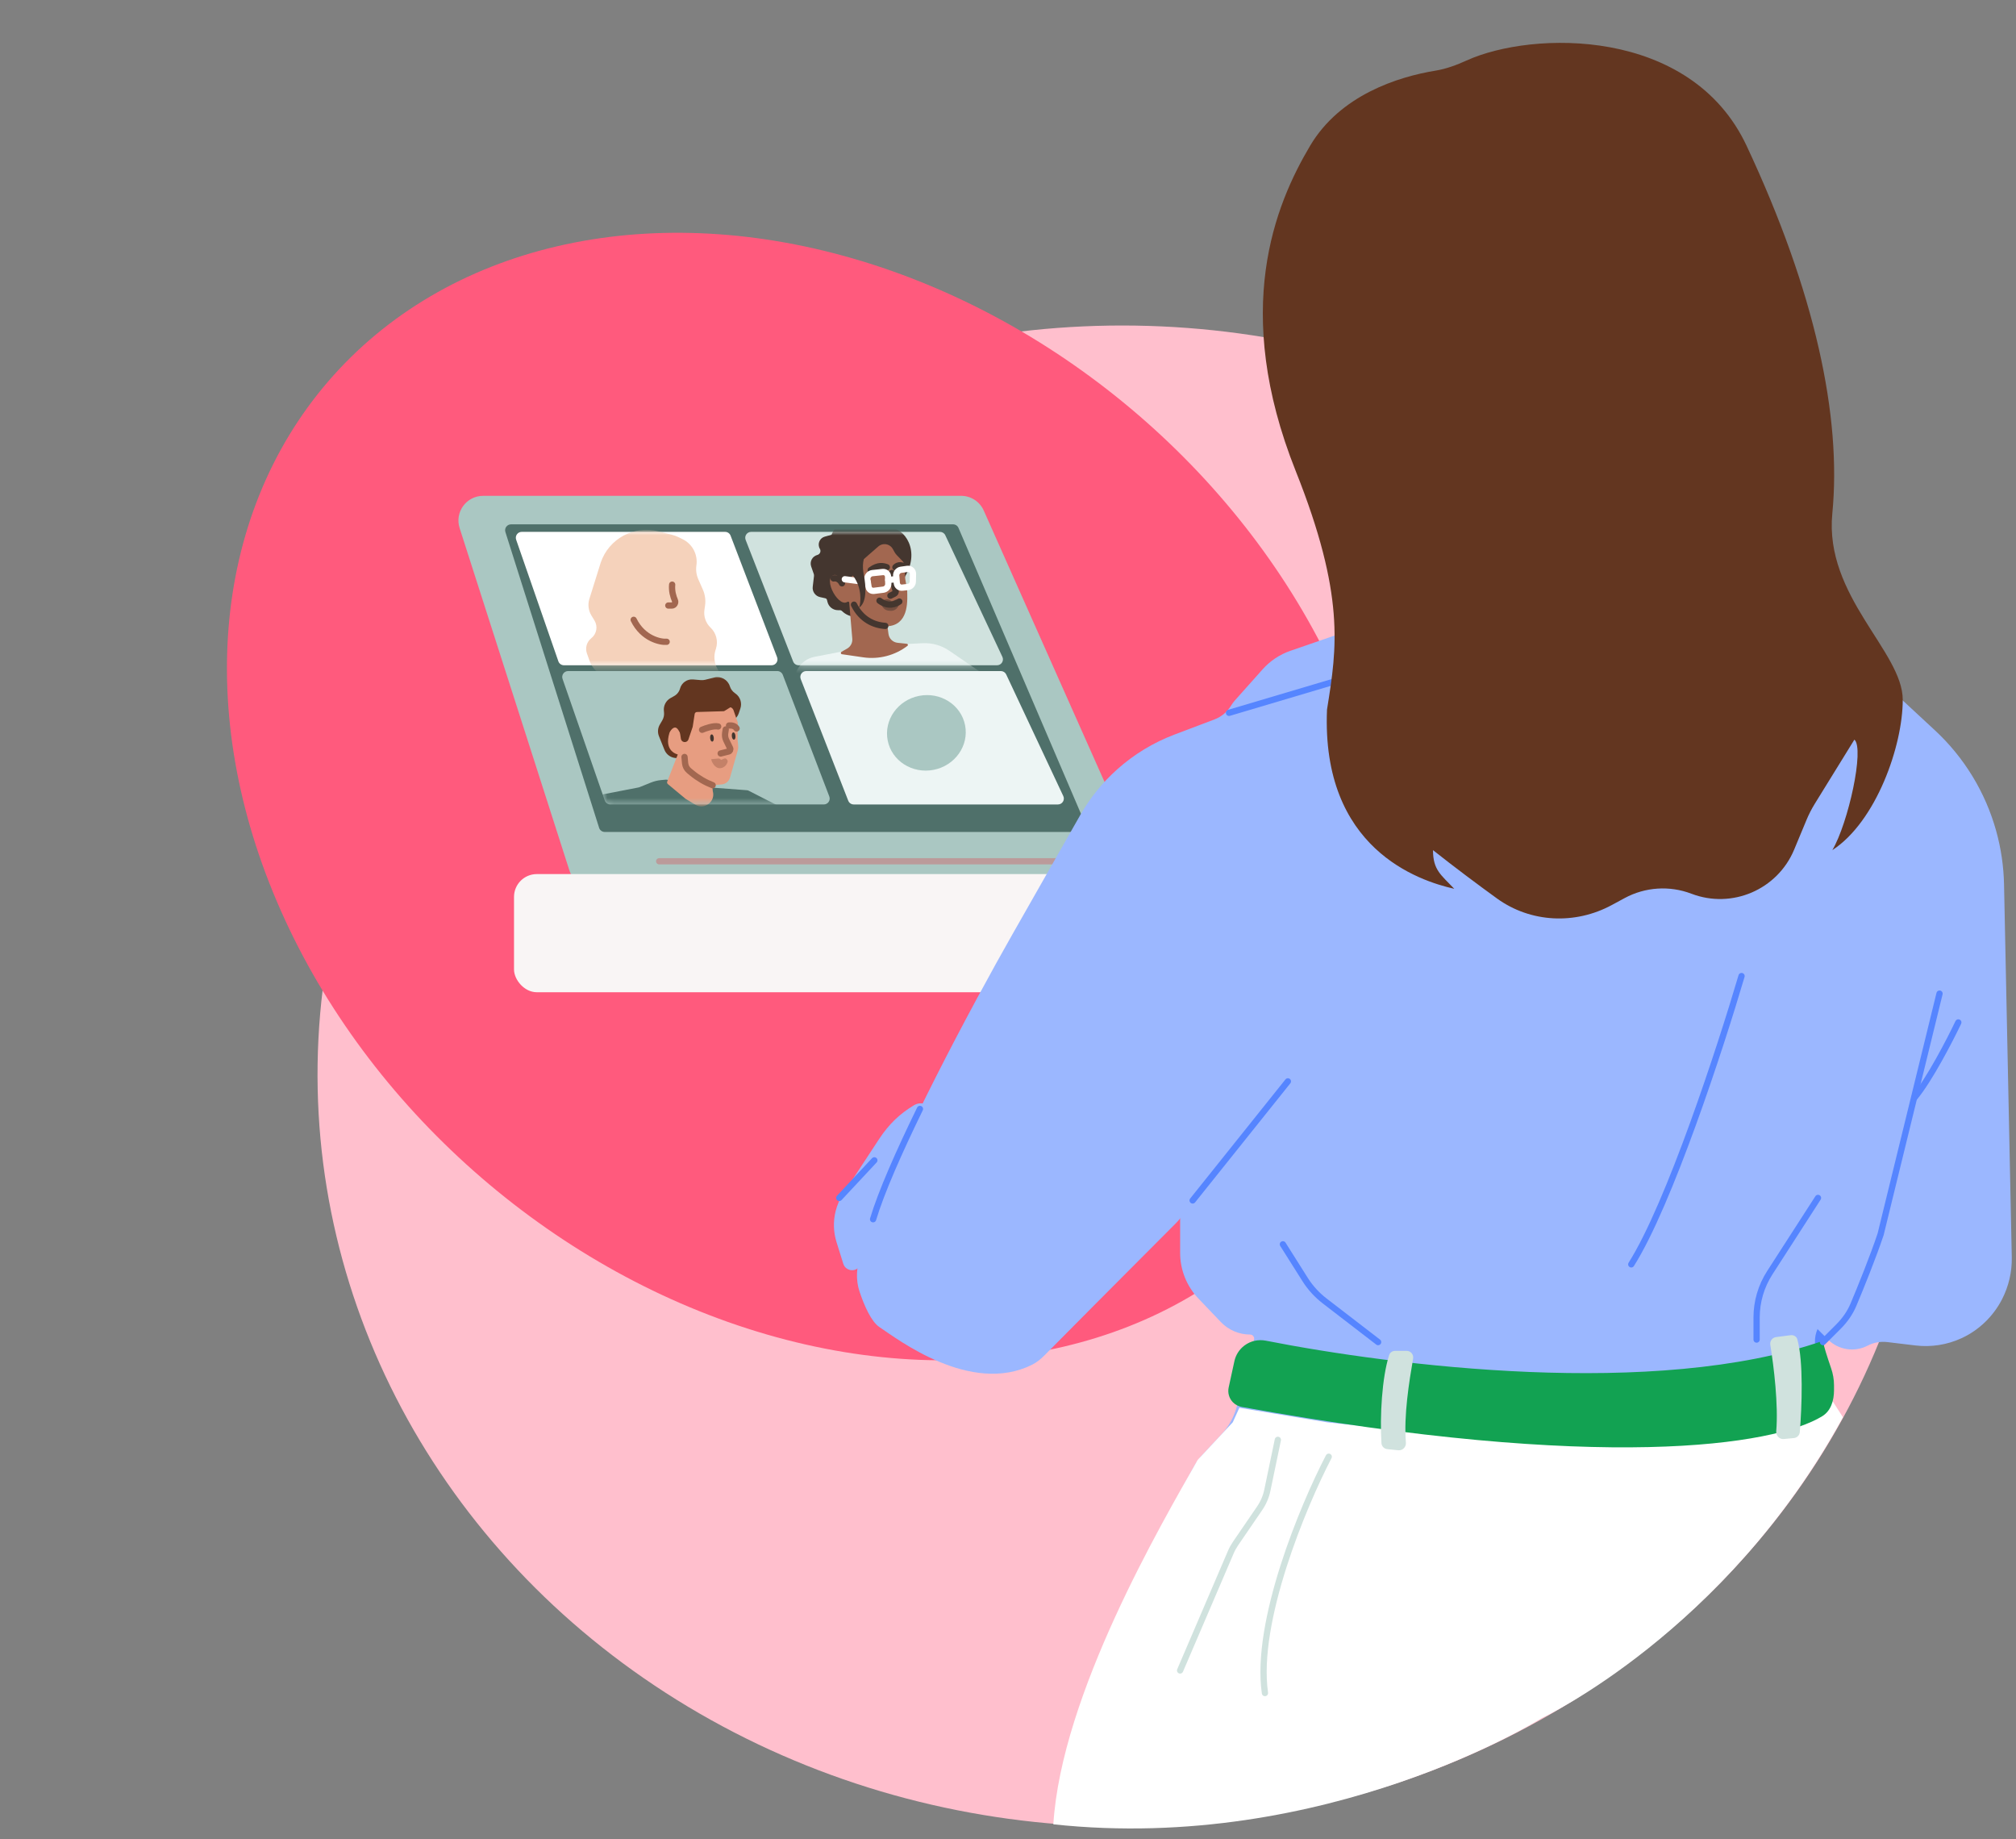 <svg width="307" height="280" viewBox="0 0 307 280" fill="none" xmlns="http://www.w3.org/2000/svg">
<rect x="0" y="0" width="307" height="280" fill="#808080" stroke="none"/>
<ellipse cx="171.179" cy="163.842" rx="122.827" ry="114.281" transform="rotate(0.882 171.179 163.842)" fill="#FFBFCD"/>
<ellipse cx="96.802" cy="76.597" rx="96.802" ry="76.597" transform="matrix(0.758 0.653 -0.653 0.758 100.004 -0)" fill="#FF5A7D"/>
<path d="M175.76 130.549H203.886C205.143 130.549 206.161 131.567 206.161 132.824C206.161 134.081 205.143 135.099 203.886 135.099H90.278C88.644 135.099 87.197 134.044 86.698 132.488L69.993 80.398C69.214 77.972 71.024 75.491 73.572 75.491H146.368C147.853 75.491 149.198 76.365 149.802 77.721L172.326 128.318C172.93 129.675 174.275 130.549 175.76 130.549Z" fill="#AAC7C2"/>
<path d="M165.261 125.412L145.96 80.375C145.818 80.045 145.494 79.831 145.134 79.831H77.819C77.212 79.831 76.779 80.421 76.963 81L91.235 126.037C91.353 126.41 91.7 126.664 92.091 126.664H164.436C165.081 126.664 165.515 126.005 165.261 125.412Z" fill="#4F706A"/>
<path d="M118.339 100.066L111.256 81.552C111.123 81.205 110.789 80.975 110.417 80.975H79.449C78.831 80.975 78.398 81.584 78.6 82.168L85.028 100.681C85.154 101.043 85.494 101.285 85.877 101.285H117.5C118.13 101.285 118.564 100.654 118.339 100.066Z" fill="white"/>
<mask id="mask0_7236_779" style="mask-type:alpha" maskUnits="userSpaceOnUse" x="78" y="80" width="41" height="22">
<path d="M118.342 100.068L111.258 81.555C111.125 81.207 110.792 80.978 110.419 80.978H79.451C78.834 80.978 78.4 81.587 78.603 82.17L85.031 100.684C85.156 101.045 85.497 101.287 85.879 101.287H117.503C118.132 101.287 118.567 100.656 118.342 100.068Z" fill="white"/>
</mask>
<g mask="url(#mask0_7236_779)">
<path d="M110.357 107.398L110.05 107.835C109.935 107.999 109.775 108.126 109.589 108.201C109.368 108.289 109.122 108.299 108.895 108.227L92.201 102.961C91.073 102.606 90.178 101.741 89.784 100.626L89.377 99.477C89.083 98.644 89.351 97.716 90.044 97.168C90.863 96.522 91.071 95.366 90.529 94.475L90.061 93.705C89.6 92.948 89.487 92.029 89.752 91.183L91.479 85.659C92.706 82.023 96.527 79.947 100.246 80.893L102.381 81.437C102.7 81.518 103.009 81.631 103.304 81.775L103.948 82.09C105.443 82.82 106.293 84.434 106.05 86.08C105.945 86.792 106.043 87.519 106.333 88.178L107.035 89.772C107.369 90.53 107.484 91.366 107.367 92.186L107.271 92.856C107.129 93.854 107.477 94.859 108.207 95.554C109.067 96.374 109.387 97.611 109.031 98.745L108.953 98.995C108.682 99.859 108.753 100.793 109.15 101.607L110.581 104.536C111.032 105.46 110.946 106.556 110.357 107.398Z" fill="#F5D2BB"/>
<path d="M78.203 93.707L75.526 92.147" stroke="#A26750" stroke-width="0.953" stroke-linecap="round"/>
<path d="M98.931 85.54L98.177 85.823C97.777 85.973 97.527 86.373 97.567 86.799C97.62 87.354 97.183 87.835 96.625 87.835L96.389 87.835C96.082 87.835 95.786 87.957 95.569 88.175L95.156 88.588L93.865 86.594C93.523 86.065 93.48 85.396 93.751 84.827L94.478 83.299C94.788 82.648 95.454 82.242 96.174 82.265L101.581 82.434C102.425 82.46 103.139 83.065 103.305 83.893L103.357 84.153L101.054 83.865C100.449 83.789 99.876 84.156 99.692 84.738C99.575 85.108 99.295 85.404 98.931 85.54Z" fill="#F5D2BB"/>
<path d="M102.357 89.009C102.265 89.973 102.525 90.836 102.779 91.419C102.927 91.757 102.685 92.189 102.317 92.189L101.771 92.189" stroke="#A26750" stroke-width="0.953" stroke-linecap="round"/>
<path d="M101.519 97.711C100.599 97.795 97.905 97.251 96.498 94.364" stroke="#A26750" stroke-width="0.953" stroke-linecap="round"/>
</g>
<path d="M126.288 121.257L119.205 102.744C119.072 102.396 118.738 102.167 118.366 102.167H86.515C85.897 102.167 85.464 102.776 85.666 103.359L92.095 121.873C92.22 122.234 92.561 122.476 92.943 122.476H125.45C126.079 122.476 126.513 121.845 126.288 121.257Z" fill="#AAC7C2"/>
<mask id="mask1_7236_779" style="mask-type:alpha" maskUnits="userSpaceOnUse" x="85" y="102" width="42" height="21">
<path d="M126.283 121.258L119.2 102.744C119.067 102.397 118.733 102.167 118.361 102.167H86.51C85.892 102.167 85.459 102.776 85.661 103.36L92.089 121.873C92.215 122.235 92.555 122.477 92.938 122.477H125.444C126.074 122.477 126.508 121.846 126.283 121.258Z" fill="#AAC7C2"/>
</mask>
<g mask="url(#mask1_7236_779)">
<path d="M100.69 118.764L101.369 118.702C101.43 118.696 101.491 118.699 101.552 118.71L108.267 119.898L113.745 120.31C113.836 120.317 113.925 120.342 114.007 120.384L126.086 126.558C126.442 126.74 126.569 127.186 126.361 127.528L119.661 138.555L113.305 146.607C113.174 146.774 112.972 146.87 112.76 146.869L102.61 146.789C102.507 146.788 102.404 146.811 102.311 146.855L88.914 153.172C88.633 153.305 88.297 153.232 88.096 152.994L86.558 151.178C86.425 151.021 86.37 150.813 86.406 150.611L87.158 146.458C87.202 146.214 87.112 145.965 86.921 145.806L86.172 145.184C86.11 145.132 86.057 145.069 86.016 144.999L85.548 144.189C84.671 142.673 84.426 140.873 84.866 139.179L88.879 123.703C89.245 122.291 90.389 121.216 91.821 120.938L97.25 119.886C97.293 119.877 97.335 119.865 97.376 119.848L99.122 119.144C99.624 118.942 100.152 118.814 100.69 118.764Z" fill="#4F706A"/>
<path d="M100.346 112.081L101.185 114.16C101.67 115.364 103.156 115.794 104.209 115.034L111.774 109.58C112.113 109.335 112.368 108.99 112.501 108.593L112.746 107.862C113.026 107.026 112.726 106.105 112.006 105.595L111.893 105.514C111.538 105.263 111.275 104.901 111.145 104.486C110.831 103.481 109.788 102.895 108.766 103.15L107.382 103.495C107.166 103.549 106.943 103.566 106.722 103.547L105.544 103.443C104.636 103.363 103.802 103.944 103.561 104.822C103.428 105.309 103.105 105.723 102.664 105.969L102.11 106.279C101.421 106.665 101.023 107.421 101.095 108.208L101.12 108.479C101.159 108.894 101.066 109.31 100.856 109.67L100.474 110.324C100.162 110.859 100.115 111.507 100.346 112.081Z" fill="#633620"/>
<path d="M112.322 109.911L111.698 108.127C111.642 107.967 111.532 107.833 111.387 107.746L108.741 106.172C108.518 106.038 108.239 106.037 108.014 106.167L105.227 107.778C105.051 107.88 104.927 108.051 104.884 108.25L103.98 112.471C103.972 112.379 103.825 111.986 103.302 111.145C102.797 110.331 102.222 111.016 101.975 111.5C101.959 111.531 101.946 111.565 101.936 111.598C101.116 114.301 102.922 114.976 103.933 114.975L104.347 116.86C104.389 117.047 104.503 117.21 104.665 117.313L108.038 119.446C108.172 119.531 108.331 119.569 108.488 119.554L109.917 119.423C110.507 119.368 111.004 118.957 111.167 118.387L112.334 114.301C112.407 114.045 112.432 113.777 112.408 113.511L112.318 112.536L112.362 110.162C112.364 110.076 112.35 109.991 112.322 109.911Z" fill="#E79D81"/>
<path d="M101.605 118.989L103.666 113.704L108.322 118.061L108.536 120.389C108.539 120.419 108.544 120.449 108.552 120.478C108.983 122.055 107.269 123.349 105.87 122.505L104.439 121.641C104.409 121.623 104.381 121.603 104.355 121.581L101.706 119.379C101.592 119.284 101.551 119.127 101.605 118.989Z" fill="#E79D81"/>
<path d="M105.474 110.693L104.836 112.578C104.718 112.926 104.315 113.084 103.992 112.909C103.829 112.821 103.717 112.662 103.689 112.479L103.077 108.548C103.062 108.446 103.09 108.343 103.156 108.263L105.936 104.92C106.009 104.831 106.121 104.784 106.235 104.791L111.107 105.107C111.259 105.117 111.389 105.222 111.43 105.369L111.976 107.331C112.057 107.62 111.751 107.864 111.487 107.721C111.38 107.663 111.25 107.667 111.147 107.731L110.345 108.228C110.292 108.262 110.23 108.28 110.166 108.282L106.131 108.401C105.957 108.406 105.812 108.534 105.786 108.705L105.489 110.633C105.485 110.653 105.48 110.674 105.474 110.693Z" fill="#633620"/>
<path d="M104.24 115.244L104.328 116.2C104.369 116.646 104.587 117.056 104.932 117.34L105.364 117.696C106.313 118.477 107.38 119.103 108.525 119.549V119.549" stroke="#A26750" stroke-width="0.953" stroke-linecap="round"/>
<path d="M110.518 111.054L110.429 111.628C110.373 111.988 110.429 112.357 110.587 112.685L111.18 113.91C111.279 114.115 111.165 114.36 110.944 114.415L109.744 114.715" stroke="#A26750" stroke-width="0.953" stroke-linecap="round"/>
<path d="M106.913 111.108C107.447 110.874 108.685 110.445 109.366 110.605" stroke="#A26750" stroke-width="0.953" stroke-linecap="round"/>
<path d="M111.018 110.455C111.385 110.421 111.909 110.484 112.17 110.904" stroke="#A26750" stroke-width="0.953" stroke-linecap="round"/>
<ellipse cx="0.277" cy="0.553" rx="0.277" ry="0.553" transform="matrix(0.996 -0.092 0.092 0.996 108.092 111.833)" fill="#44362F"/>
<ellipse cx="0.277" cy="0.553" rx="0.277" ry="0.553" transform="matrix(0.996 -0.092 0.092 0.996 111.393 111.531)" fill="#44362F"/>
<path opacity="0.5" d="M109.413 115.482L108.307 115.583C108.345 115.997 108.89 117.03 109.683 116.957C110.394 116.891 110.711 116.328 110.807 115.968C110.827 115.893 110.809 115.815 110.768 115.749L110.686 115.616C110.601 115.48 110.428 115.426 110.281 115.491L109.817 115.694L109.649 115.555C109.583 115.5 109.498 115.474 109.413 115.482Z" fill="#A26750"/>
</g>
<path d="M152.646 100.005L143.953 81.492C143.805 81.176 143.488 80.975 143.14 80.975H114.384C113.752 80.975 113.318 81.611 113.548 82.2L120.781 100.714C120.915 101.058 121.247 101.285 121.617 101.285H151.833C152.491 101.285 152.926 100.601 152.646 100.005Z" fill="#D0E2DE"/>
<mask id="mask2_7236_779" style="mask-type:alpha" maskUnits="userSpaceOnUse" x="113" y="80" width="40" height="22">
<path d="M152.649 100.008L143.955 81.494C143.807 81.179 143.49 80.978 143.142 80.978H114.387C113.754 80.978 113.32 81.614 113.55 82.203L120.783 100.716C120.918 101.061 121.25 101.287 121.62 101.287H151.836C152.494 101.287 152.928 100.603 152.649 100.008Z" fill="#D0E2DE"/>
</mask>
<g mask="url(#mask2_7236_779)">
<path d="M140.441 97.926L136.408 98.149L132.155 98.424L124.027 100.004C121.755 100.445 120.415 102.812 121.206 104.987L149.725 102.611L144.571 99.081C143.36 98.251 141.908 97.845 140.441 97.926Z" fill="#EDF5F4"/>
<path d="M123.957 87.698L123.763 89.343C123.678 90.069 124.155 90.743 124.868 90.904L125.684 91.088C125.806 91.115 125.901 91.209 125.932 91.33L126.013 91.656C126.196 92.386 126.852 92.899 127.605 92.899L127.918 92.899C128.028 92.899 128.134 92.942 128.211 93.02C129.372 94.181 131.246 94.205 132.437 93.075L137.512 88.255C137.528 88.239 137.543 88.221 137.556 88.202C140.481 83.825 137.527 80.228 135.561 80.415C135.397 80.43 135.23 80.425 135.08 80.359L133.385 79.622C129.553 78.061 127.435 79.435 126.624 81.419L125.604 81.698C124.801 81.918 124.428 82.842 124.852 83.558C125.062 83.912 124.881 84.37 124.486 84.485L124.428 84.502C123.684 84.719 123.273 85.515 123.528 86.248L123.922 87.38C123.957 87.482 123.969 87.591 123.957 87.698Z" fill="#44362F"/>
<path d="M137.677 85.843L136.396 82.528C136.342 82.389 136.247 82.27 136.121 82.192C134.177 81.003 131.363 80.635 129.452 82.322C128.167 83.457 127.836 85.616 127.555 87.513C124.812 87.25 127.549 92.571 129.006 91.65C129.097 91.593 129.22 91.59 129.298 91.663C132.942 95.114 134.474 95.495 135.593 95.294C138.481 94.775 138.173 91.202 138.144 89.827C138.143 89.789 138.139 89.752 138.132 89.714L137.854 88.165L137.724 86.057C137.719 85.984 137.704 85.912 137.677 85.843Z" fill="#A26750"/>
<path d="M135.297 96.505L134.979 94.007L129.26 91.024L129.789 97.253C129.84 97.86 129.535 98.442 129.006 98.745L128.14 99.24C127.978 99.333 128.025 99.577 128.209 99.604L131.452 100.076C133.842 100.423 136.271 99.794 138.191 98.33C138.318 98.233 138.261 98.031 138.103 98.014L136.687 97.865C135.964 97.789 135.389 97.226 135.297 96.505Z" fill="#A26750"/>
<path d="M128.66 88.283L126.827 87.309L126.477 85.359L128.486 82.038L132.106 80.441L137.274 81.526L137.807 85.811L136.57 84.525C136.425 84.373 136.3 84.203 136.199 84.019L135.967 83.593C135.591 82.905 134.735 82.642 134.039 83.002C133.935 83.055 133.839 83.121 133.751 83.197L130.812 85.765L130.386 86.861C130.097 87.603 129.443 88.142 128.66 88.283Z" fill="#44362F"/>
<path d="M128.214 88.811C128.078 88.509 127.632 87.936 126.935 88.061" stroke="#44362F" stroke-width="0.953" stroke-linecap="round"/>
<path d="M130.047 92.061C131.151 94.284 133.013 95.181 134.813 95.293" stroke="#44362F" stroke-width="0.953" stroke-linecap="round"/>
<path d="M136.949 91.583C136.446 91.945 135.289 92.483 133.931 91.455" stroke="#44362F" stroke-width="0.953" stroke-linecap="round"/>
<path d="M135.816 87.238C135.823 87.921 136.213 89.349 136.39 89.961C136.438 90.129 136.361 90.307 136.205 90.385L135.592 90.692" stroke="#44362F" stroke-width="0.953" stroke-linecap="round"/>
<path d="M135.048 86.36C134.552 86.176 133.747 85.94 132.594 86.8" stroke="#44362F" stroke-width="0.953" stroke-linecap="round"/>
<path d="M136.352 86.368C136.556 86.141 137.136 85.819 137.819 86.35" stroke="#44362F" stroke-width="0.953" stroke-linecap="round"/>
<path opacity="0.5" d="M136.542 91.279C136.7 91.298 136.852 91.47 136.937 91.584C136.984 91.648 137.001 91.728 136.983 91.805C136.911 92.127 136.628 92.987 135.677 92.999C134.506 93.014 134.275 92.273 134.044 91.532L134.044 91.532C134.709 91.325 135.188 90.991 135.673 91.462C135.75 91.536 135.87 91.554 135.96 91.497C136.122 91.394 136.371 91.259 136.542 91.279Z" fill="#44362F"/>
<path d="M139.031 87.383C139.042 86.905 138.641 86.546 138.17 86.612L137.201 86.749C136.763 86.811 136.438 87.218 136.475 87.658L136.568 88.779C136.604 89.212 136.976 89.517 137.407 89.468L138.257 89.37C138.67 89.322 138.996 88.962 139.005 88.543L139.031 87.383Z" stroke="white" stroke-width="0.953" stroke-linecap="round" stroke-linejoin="round"/>
<path d="M132.084 88.248C132.007 87.776 132.366 87.31 132.847 87.259L134.419 87.093C134.859 87.046 135.225 87.366 135.238 87.808L135.27 88.891C135.282 89.327 134.946 89.719 134.513 89.774L133.089 89.954C132.684 90.005 132.329 89.743 132.264 89.345L132.084 88.248Z" stroke="white" stroke-width="0.953" stroke-linecap="round" stroke-linejoin="round"/>
<path d="M136.304 88.196L135.261 88.298" stroke="white" stroke-width="0.953" stroke-linecap="round" stroke-linejoin="round"/>
<path d="M132.153 88.639L128.65 88.192" stroke="white" stroke-width="0.953" stroke-linecap="round" stroke-linejoin="round"/>
<path d="M133.163 82.597L134.237 81.743C134.397 81.616 134.474 81.411 134.439 81.21C134.377 80.861 134.008 80.658 133.68 80.793L130.298 82.178C130.142 82.242 130.013 82.358 129.942 82.51C129.391 83.7 128.764 86.09 129.981 87.764C131.283 89.556 131.092 91.677 130.833 92.513C132.039 91.702 131.885 89.232 131.543 87.508C131.415 86.867 131.362 86.21 131.456 85.564C131.627 84.394 132.237 83.333 133.163 82.597Z" fill="#44362F"/>
</g>
<path d="M161.92 121.197L153.226 102.683C153.078 102.368 152.761 102.167 152.413 102.167H122.775C122.142 102.167 121.708 102.803 121.938 103.392L129.171 121.905C129.306 122.25 129.638 122.477 130.008 122.477H161.107C161.765 122.477 162.199 121.792 161.92 121.197Z" fill="#EDF5F4"/>
<ellipse cx="6.007" cy="5.74" rx="6.007" ry="5.74" transform="matrix(0.981 -0.193 0.193 0.981 134.071 107.104)" fill="#AAC7C2"/>
<path d="M173.235 131.125H100.384" stroke="#BB9A9A" stroke-width="0.953" stroke-linecap="round"/>
<rect x="78.275" y="133.077" width="220.218" height="17.99" rx="3.471" fill="#F9F5F5"/>
<path d="M303.258 131.86C302.647 122.691 294.722 112.558 289.36 107.1C288.024 105.739 286.135 104.908 284.289 105.386C279.153 106.717 277.474 111.85 273.237 119.327C269.961 125.106 273.226 149.854 276.322 167.597C277.201 172.635 273.117 177.21 268.019 176.797L239.982 174.524C237.021 174.284 234.224 175.915 232.975 178.61C231.153 182.542 233.245 187.172 237.394 188.419C251.735 192.731 272.194 199.106 278.192 201.814C282.944 203.961 289.386 203.873 294.566 203.174C298.826 202.599 302.184 199.512 303.846 195.548C304.612 193.722 304.989 191.761 304.951 189.781C304.627 172.868 303.917 141.736 303.258 131.86Z" fill="#E79D81"/>
<path d="M218.61 101.255H243.213H259.965C260.455 101.255 260.936 101.306 261.421 101.371C267.674 102.214 284.72 101.04 288.974 107.085C294.512 114.955 294.803 136.815 293.346 147.6C292.192 156.143 286.465 178.632 277.014 207.087C276.828 207.648 276.576 208.19 276.265 208.693L272.108 215.444C270.917 217.379 268.931 218.689 266.683 219.023L215.51 226.616C214.532 226.761 213.59 227.093 212.738 227.594L210.553 228.879C210.175 229.101 209.795 229.362 209.486 229.673C199.638 239.583 233.904 261.057 186.483 253.82C181.626 253.079 178.825 247.914 180.742 243.389L184.299 234.997L192.937 209.934C193.388 208.626 193.478 207.22 193.197 205.865L181.289 148.372C181.183 147.859 181.129 147.336 181.129 146.811V112.577L186.599 109.957C187.008 109.761 187.433 109.601 187.87 109.48L216.555 101.535C217.224 101.349 217.915 101.255 218.61 101.255Z" fill="#5685FF"/>
<path d="M185.699 110.129L187.508 109.662C197.829 130.977 194.585 151.663 191.382 160.293C191.143 160.938 190.807 161.51 190.381 162.05C186.039 167.563 160.264 199.879 150.237 203.009C140.709 205.982 137.479 203.789 136.795 203.162C136.694 203.07 136.611 202.963 136.527 202.855L136.514 202.839L133.659 199.186C132.4 197.573 131.833 195.526 132.086 193.495L133.443 182.593C133.562 181.638 133.859 180.714 134.318 179.868L162.77 127.517C167.782 118.889 176.04 112.628 185.699 110.129Z" fill="#E79D81"/>
<path d="M256.333 114.662C259.345 124.183 265.019 145.15 263.62 152.845C262.221 160.54 254.936 194.966 253.09 205.265" stroke="black" stroke-width="0.953" stroke-linecap="round" stroke-linejoin="round"/>
<path d="M133.716 186.962C140.205 168.642 151.388 148.528 154.136 145.169" stroke="#A26750" stroke-width="0.953" stroke-linecap="round" stroke-linejoin="round"/>
<path d="M196.51 99.082L210.056 94.405L210.909 143.365C210.971 146.961 209.113 150.319 206.031 152.175L197.446 157.347C195.955 158.245 194.721 159.515 193.866 161.033L181.621 182.763L180.205 184.846C179.852 185.365 179.452 185.85 179.009 186.294L166.736 198.608L159.063 206.344C158.507 206.904 157.894 207.414 157.189 207.768C147.84 212.454 136.672 203.878 133.912 202.038C132.68 201.217 131.609 198.796 130.885 196.621C130.286 194.823 130.426 192.883 131.051 191.093L132.958 185.626C136.011 175.397 148.352 152.484 154.141 142.306L164.487 124.121C165.976 121.503 167.88 119.144 170.125 117.136C172.678 114.851 175.631 113.058 178.834 111.844L184.946 109.529C186.006 109.127 186.9 108.38 187.483 107.408C187.646 107.137 187.834 106.882 188.044 106.646L192.276 101.901C193.423 100.615 194.881 99.644 196.51 99.082Z" fill="#9BB7FF"/>
<path d="M179.714 190.746V181.426L182.386 153.946L189.899 116.376C190.67 112.521 193.612 109.466 197.435 108.55L226.258 101.645C227.283 101.399 228.34 101.316 229.39 101.398L281.655 105.471C284.763 105.713 287.584 107.379 289.296 109.985L293.705 116.693C294.785 118.337 295.361 120.261 295.361 122.229V150.083C295.361 150.874 295.268 151.663 295.083 152.432L287.001 186.167C286.724 187.323 286.245 188.421 285.586 189.41L278.949 199.365L277.416 201.281C276.462 202.473 276.145 204.054 276.564 205.523C277.592 209.119 274.184 212.448 270.459 212.119C266.624 211.781 263.464 212.47 266.02 216.541C269.951 222.802 256.769 216.605 250.301 213.316C248.2 212.248 245.693 212.321 243.691 213.565L175.942 255.627C171.669 258.28 167.166 255.369 168.878 250.64C172.189 241.493 178.016 230.1 181.802 223.305C182.189 222.612 182.659 221.972 183.201 221.392L185.976 218.419C187.126 217.187 187.949 215.685 188.369 214.052L190.966 203.952C191.066 203.562 190.772 203.182 190.369 203.182C188.683 203.182 187.071 202.492 185.907 201.273L182.503 197.706C180.713 195.831 179.714 193.339 179.714 190.746Z" fill="#9BB7FF"/>
<path d="M187.727 216.542L188.729 214.337L202.074 216.542C213.99 217.873 240.395 220.343 250.69 219.58C260.985 218.817 270.232 217.237 273.568 216.542L278.413 212.298L280.644 215.769C262.794 248.494 234.78 261.58 234.78 261.58C234.78 261.58 202.074 282.211 160.404 277.748C161.643 257.915 176.912 231.937 182.383 222.267L187.727 216.542Z" fill="white"/>
<path d="M133.916 173.348C135.411 171.105 137.021 169.576 139.181 168.271C140.595 167.417 142.306 168.534 142.306 170.186C142.306 170.551 142.219 170.911 142.051 171.235L131.003 192.63C130.619 193.374 129.675 193.618 128.979 193.154C128.712 192.976 128.514 192.712 128.418 192.405L127.612 189.825L127.39 189.114C126.911 187.582 126.864 185.948 127.253 184.391C127.491 183.441 127.886 182.537 128.424 181.718L133.916 173.348Z" fill="#9BB7FF"/>
<path d="M132.955 185.628C134.18 181.524 136.899 175.379 140.091 168.834M181.618 182.765L196.121 164.636" stroke="#5685FF" stroke-width="0.953" stroke-linecap="round" stroke-linejoin="round"/>
<path d="M277.609 204.137C252.092 213.012 212.061 207.913 192.76 204.115C191.62 203.891 190.437 204.154 189.507 204.851C188.727 205.435 188.184 206.281 187.976 207.234L187.104 211.237C186.928 212.047 187.168 212.891 187.744 213.488C188.104 213.86 188.585 214.113 189.094 214.205C243.833 224.119 270.159 220.113 277.491 215.618C278.826 214.8 279.287 213.221 279.287 211.655V210.911C279.287 210.024 279.132 209.144 278.843 208.305C278.28 206.674 277.609 204.609 277.609 204.137Z" fill="#12A252"/>
<path d="M294.637 111.172L288.488 105.476V115.781L287.534 136.773L276.275 201.849L278.371 203.944C279.963 205.537 282.404 205.913 284.403 204.874C285.324 204.395 286.368 204.205 287.399 204.329L291.688 204.843C294.088 205.131 296.52 204.748 298.715 203.735C301.363 202.513 303.546 200.399 304.878 197.805C305.885 195.844 306.403 193.634 306.357 191.431L305.178 134.64C305.12 131.875 304.715 129.128 303.97 126.464C302.332 120.602 299.102 115.309 294.637 111.172Z" fill="#9BB7FF"/>
<path d="M187.158 108.527L206.432 102.802" stroke="#5685FF" stroke-width="0.953" stroke-linecap="round" stroke-linejoin="round"/>
<path d="M295.355 151.276L286.385 187.917C285.263 191.284 283.358 196.011 282.245 198.643C281.717 199.891 280.935 201.001 279.978 201.958L277.607 204.329" stroke="#5685FF" stroke-width="0.953" stroke-linecap="round" stroke-linejoin="round"/>
<path d="M265.969 22.181C257.484 4.085 233.346 4.669 223.345 9.206C221.821 9.897 220.245 10.489 218.594 10.758C212.887 11.689 204.084 14.481 199.512 22.181C194.19 31.146 187.531 47.178 197.311 71.705C204.863 90.642 203.574 98.695 202.123 107.756L202.08 108.022C201.184 129.201 216.043 134.104 221.459 135.318C219.442 133.189 218.221 132.47 218.221 129.435C221.638 132.137 225.034 134.668 227.949 136.78C233.078 140.496 239.865 140.805 245.437 137.795L247.404 136.732C250.536 135.04 254.249 134.798 257.574 136.068C263.749 138.427 270.681 135.449 273.22 129.346L275.103 124.821C275.454 123.976 275.872 123.161 276.353 122.382L282.39 112.607C283.958 113.952 281.456 125.326 279.028 129.435C285.719 125.08 289.754 113.524 289.754 106.554C289.754 99.185 277.801 90.78 279.028 78.185C280.466 63.42 276.424 44.478 265.969 22.181Z" fill="#633620"/>
<path d="M267.498 203.947V200.595C267.498 198.174 268.195 195.803 269.508 193.768L276.849 182.382" stroke="#5685FF" stroke-width="0.953" stroke-linecap="round" stroke-linejoin="round"/>
<path d="M195.361 189.444L198.745 194.803C199.536 196.055 200.542 197.158 201.716 198.062L209.864 204.33" stroke="#5685FF" stroke-width="0.953" stroke-linecap="round" stroke-linejoin="round"/>
<path d="M265.205 148.603C262.025 159.417 254.213 183.335 248.412 192.495" stroke="#5685FF" stroke-width="0.953" stroke-linecap="round" stroke-linejoin="round"/>
<path d="M194.594 219.212L192.996 226.88C192.791 227.865 192.393 228.8 191.824 229.63L188.145 235.008C187.865 235.418 187.625 235.854 187.43 236.31L179.708 254.326" stroke="#D0E2DE" stroke-width="0.953" stroke-linecap="round" stroke-linejoin="round"/>
<path d="M202.341 221.784C198.455 229.252 191.073 246.902 192.627 257.764" stroke="#D0E2DE" stroke-width="0.953" stroke-linecap="round" stroke-linejoin="round"/>
<path d="M270.486 217.908C270.829 213.916 270.132 208.106 269.584 204.751C269.491 204.182 269.884 203.643 270.457 203.569L272.688 203.281C273.139 203.223 273.578 203.473 273.701 203.912C274.651 207.282 274.395 214.168 274.078 218.035C274.039 218.517 273.657 218.898 273.175 218.943L271.634 219.089C270.973 219.152 270.43 218.569 270.486 217.908Z" fill="#D0E2DE"/>
<path d="M214.094 219.63C213.749 215.512 214.594 210.305 215.192 206.841C215.298 206.225 214.824 205.663 214.199 205.663H212.458C212.043 205.663 211.668 205.916 211.541 206.311C210.437 209.747 210.116 215.678 210.371 219.717C210.402 220.2 210.782 220.583 211.264 220.631L212.947 220.8C213.605 220.866 214.15 220.289 214.094 219.63Z" fill="#D0E2DE"/>
<path d="M127.802 182.382L133.146 176.657" stroke="#5685FF" stroke-width="0.953" stroke-linecap="round" stroke-linejoin="round"/>
<path d="M298.216 155.663C296.944 158.335 293.827 164.365 291.537 167.113" stroke="#5685FF" stroke-width="0.953" stroke-linecap="round" stroke-linejoin="round"/>
</svg>
